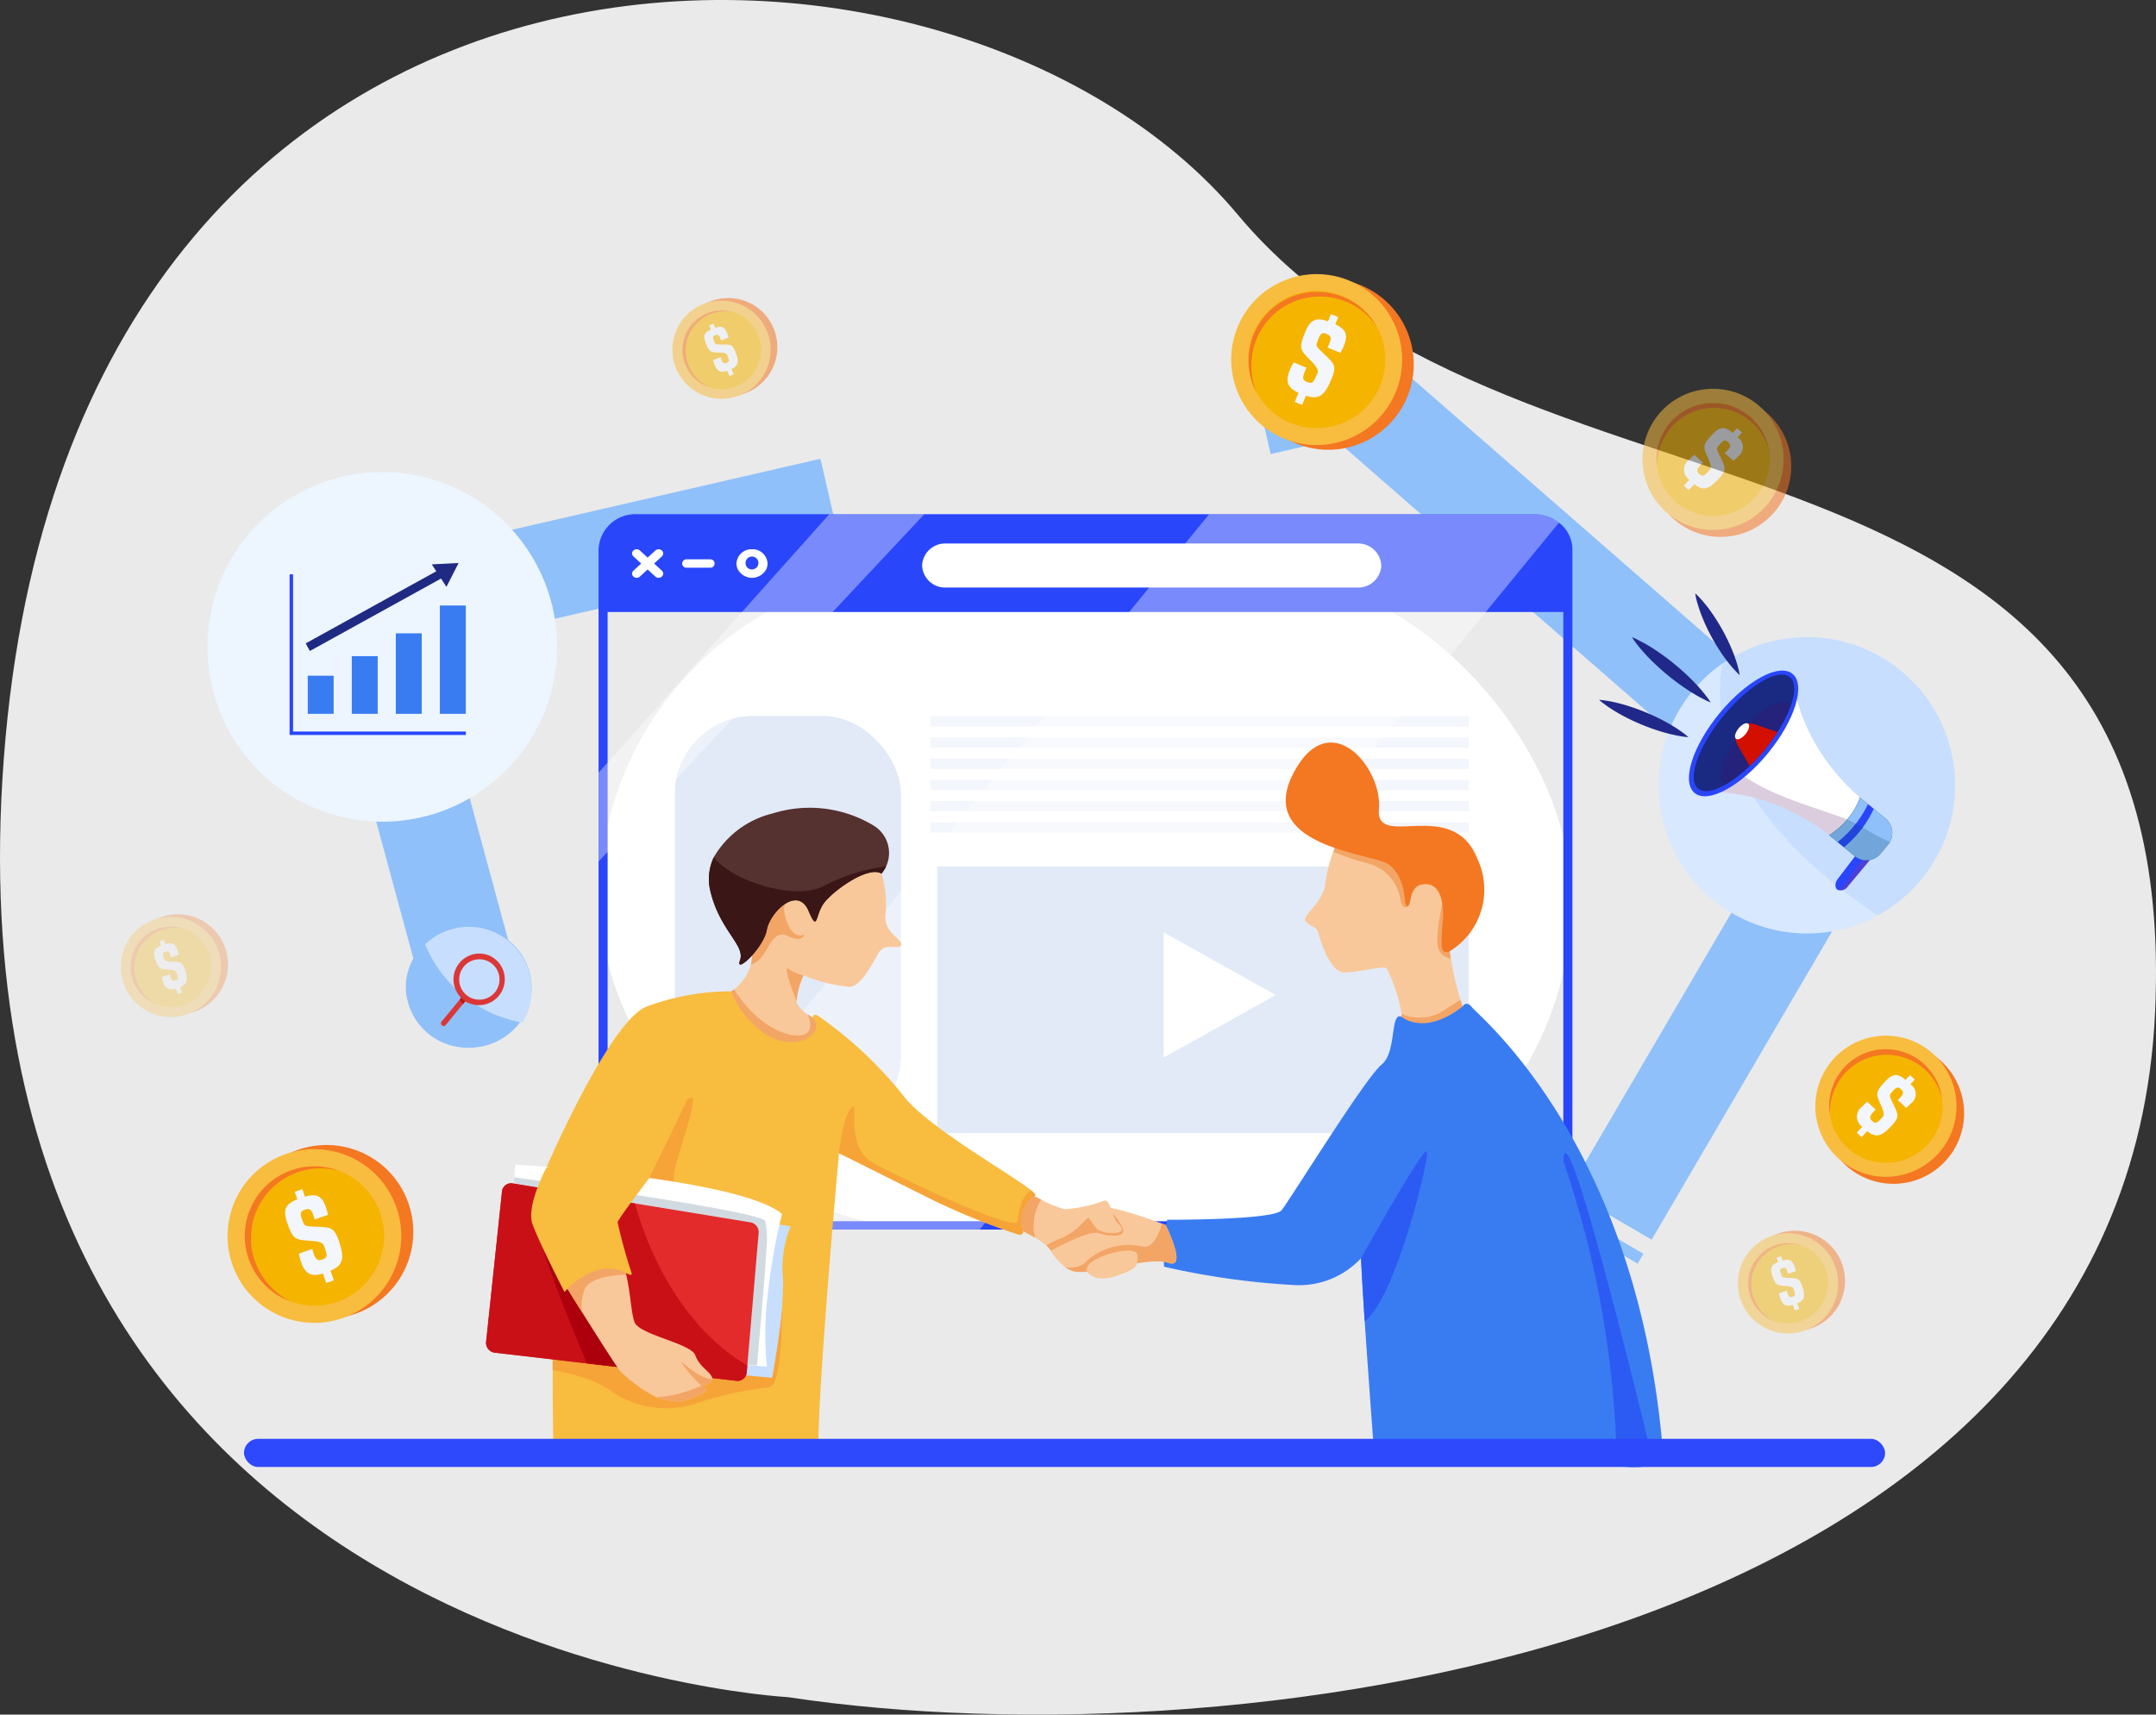 <svg xmlns="http://www.w3.org/2000/svg" xmlns:xlink="http://www.w3.org/1999/xlink" width="156.623" height="124.58" viewBox="0 0 156.623 124.58"><rect x="0" y="0" width="156.623" height="124.58" fill="#333333" stroke="none"/><defs><style>.a{fill:#c7defe;}.b{fill:#eaeaea;}.c,.d,.e,.f,.g{fill:none;stroke:#8fc0fa;stroke-miterlimit:10;stroke-width:7px;}.d{stroke-dasharray:31.13 31.13;}.e{stroke-dasharray:31.95 31.95;}.f{stroke-dasharray:32.82 32.82;}.g{stroke-dasharray:31 31;}.h,.m{fill:#fff;}.i{clip-path:url(#a);}.j{fill:#e2eaf7;}.k{fill:#f3f6fc;}.l{fill:#2946fb;}.m{opacity:0.37;}.n{fill:#f9c89a;}.o{fill:#f3a566;}.p{fill:#f47722;}.q{fill:#397cf2;}.r{fill:#2c5bf3;}.s{fill:#f8bc3f;}.t{fill:#f6a438;}.u{fill:#133a60;opacity:0.19;}.v{fill:#e32b2c;}.w{fill:#ca1017;}.x{fill:#ad000d;}.y{fill:#553130;}.z{fill:#3a1616;}.aa{fill:#2e48fb;}.ab{fill:#8fc0fa;}.ac{fill:#f95f35;}.ad{fill:#db3737;}.ae{fill:#ba1717;}.af{fill:#edf5ff;}.ag{opacity:0.28;}.ah{fill:#1f2a83;}.ai{fill:#f8bc3e;}.aj{fill:#f5b400;}.ak{opacity:0.48;}.al{opacity:0.29;}.am{opacity:0.54;}.an{opacity:0.3;}.ao{opacity:0.2;mix-blend-mode:multiply;isolation:isolate;}.ap{fill:#d92150;}.aq{fill:#4a0659;}.ar{fill:#1a2982;}.as{fill:#003e61;}.at{fill:#d30f00;}.au{fill:#20288a;}</style><clipPath id="a"><rect class="a" width="16.39" height="30.283" rx="5.65" transform="translate(0)"/></clipPath></defs><g transform="translate(0 0)"><path class="b" d="M888.59,483.309S826.72,480.1,831.631,415.09s68.816-64.395,89.652-39.482,68.818,12.008,66.62,58.059S921.752,488.336,888.59,483.309Z" transform="translate(-831.353 -359.997)"/><line class="c" x1="0.217" y1="0.801" transform="translate(34.234 71.778)"/><line class="d" x1="6.556" y1="24.17" transform="translate(27.255 46.049)"/><path class="c" d="M1348.368,1214.058l-.218-.8.809-.187" transform="translate(-1321.324 -1168.788)"/><line class="e" y1="15.434" x2="67.077" transform="translate(29.252 28.475)"/><path class="c" d="M2702.67,901.586l.809-.186.626.546" transform="translate(-2605.533 -873.297)"/><line class="f" x2="32.73" y2="28.571" transform="translate(99.855 29.77)"/><path class="c" d="M3397.95,1494.71l.625.546-.419.717" transform="translate(-3264.722 -1435.809)"/><line class="g" x1="15.852" y2="27.084" transform="translate(116.769 61.553)"/><line class="c" x1="0.419" y2="0.717" transform="translate(115.943 89.332)"/><rect class="h" width="70.607" height="47.903" rx="23.952" transform="translate(43.551 41.372)"/><rect class="a" width="16.39" height="30.283" rx="5.65" transform="translate(49.041 52.041)"/><g class="i" transform="translate(49.041 52.041)"><rect class="j" width="16.39" height="30.283" rx="5.65" transform="translate(0)"/></g><rect class="k" width="39.107" height="0.742" transform="translate(67.584 52.041)"/><rect class="k" width="39.107" height="0.742" transform="translate(67.584 53.582)"/><rect class="k" width="39.107" height="0.742" transform="translate(67.584 55.124)"/><rect class="k" width="39.107" height="0.742" transform="translate(67.584 56.666)"/><rect class="k" width="39.107" height="0.742" transform="translate(67.584 58.208)"/><rect class="k" width="39.107" height="0.742" transform="translate(67.584 59.749)"/><path class="l" d="M1738.8,1080.323a2.915,2.915,0,0,0-1.806-.614h-65.183a2.677,2.677,0,0,0-2.781,2.553v46.873a2.59,2.59,0,0,0,1.973,2.443,2.978,2.978,0,0,0,.807.11h65.185a2.678,2.678,0,0,0,2.781-2.553v-46.873A2.469,2.469,0,0,0,1738.8,1080.323Zm.315,48.812a2.042,2.042,0,0,1-2.121,1.948h-65.183a2.309,2.309,0,0,1-.377-.031,2.006,2.006,0,0,1-1.745-1.917v-42.317h69.426Z" transform="translate(-1625.548 -1042.35)"/><path class="h" d="M2153.416,1123.951h-29.872a1.677,1.677,0,0,1-1.744-1.6h0a1.676,1.676,0,0,1,1.744-1.6h29.872a1.677,1.677,0,0,1,1.744,1.6h0A1.677,1.677,0,0,1,2153.416,1123.951Z" transform="translate(-2054.815 -1081.261)"/><path class="h" d="M1716.286,1130.889a.347.347,0,0,1-.235-.089.288.288,0,0,1,0-.432l1.594-1.463a.353.353,0,0,1,.47,0,.288.288,0,0,1,0,.432l-1.594,1.463A.347.347,0,0,1,1716.286,1130.889Z" transform="translate(-1670.036 -1088.907)"/><path class="h" d="M1717.88,1130.889a.347.347,0,0,1-.235-.089l-1.594-1.463a.288.288,0,0,1,0-.432.353.353,0,0,1,.47,0l1.594,1.463a.288.288,0,0,1,0,.432A.346.346,0,0,1,1717.88,1130.889Z" transform="translate(-1670.036 -1088.907)"/><path class="h" d="M1863.14,1128.82a1.089,1.089,0,0,0-1.13,1.038.96.96,0,0,0,.1.426,1.173,1.173,0,0,0,2.059,0,.96.96,0,0,0,.1-.426A1.087,1.087,0,0,0,1863.14,1128.82Zm-.467,1.038a.467.467,0,1,1,.467.426.448.448,0,0,1-.467-.426Z" transform="translate(-1808.51 -1088.912)"/><path class="h" d="M1787.973,1143.511h-1.708a.306.306,0,1,1,0-.611h1.708a.306.306,0,1,1,0,.611Z" transform="translate(-1736.384 -1102.261)"/><path class="m" d="M1774.866,1080.36l-2.785,3.4-2.537,3.1-21.072,25.717-1.535,1.873-.08.1-1.534,1.874-12.047,14.7-.444.541-.052.064h-24.9a2.974,2.974,0,0,1-.807-.11l.032-.039.4-.487,31.848-38.987,1.11-1.359,3.176-3.888,1.453-1.777,1.078-1.319,1.537-1.882,1.741-2.128h23.618A2.916,2.916,0,0,1,1774.866,1080.36Z" transform="translate(-1661.613 -1042.388)"/><path class="m" d="M1692.7,1079.71l-3.764,4.012-2.9,3.1-16.342,17.419-.59.629-.07.074v-6.457l.07-.077.59-.662,9.753-10.926,2.764-3.1,3.582-4.012Z" transform="translate(-1625.548 -1042.351)"/><rect class="j" width="38.613" height="19.371" transform="translate(68.079 62.953)"/><path class="h" d="M2460,1665.19v9.088l8.141-4.544Z" transform="translate(-2375.46 -1597.44)"/><path class="n" d="M1858.623,1567.195c-.164.427-1.15-.251-1.643.6s-1.215,2.31-2.068,2.451a11.509,11.509,0,0,1-3.381-.843c-.1.363-.656,1.577-.459,2.069a2.168,2.168,0,0,0,.767.77c.22.15.4.247.4.247s1.329.886.87,1.641-4.169,1.773-5.12.919-2.167-3.906-2.167-3.906l.459-.574a2.367,2.367,0,0,0,.2-.141,3.438,3.438,0,0,0,1.228-1.808,3.171,3.171,0,0,0-.018-1.58c-.426-1.682.088-4.355,1.591-5.554a2.785,2.785,0,0,1,2.184-.586,50.855,50.855,0,0,0,5.514.459,7.91,7.91,0,0,1,.525,3.478C1857.243,1566.315,1858.787,1566.769,1858.623,1567.195Z" transform="translate(-1793.161 -1498.537)"/><path class="o" d="M1853.107,1748.693c-.459.755-4.169,1.773-5.12.919s-2.167-3.906-2.167-3.906l.459-.574a2.338,2.338,0,0,0,.2-.141c2.12,3.223,4.542,3.6,5.2,3.227s.159-1.412.159-1.412c.22.149.4.247.4.247S1853.566,1747.937,1853.107,1748.693Z" transform="translate(-1793.161 -1673.097)"/><path class="n" d="M2669.492,1547.3c-.115.755-5.1.919-4.874-.623a2.938,2.938,0,0,0,.023-.6,11.1,11.1,0,0,0-1.073-3.286c-.066-.3-2.035.263-3.085.263s-1.774-2.4-1.888-2.874-.623-.457-.934-.851,1.346-1.379,1.444-2.806a10.439,10.439,0,0,1,1-3.218s5.793.328,7.434,1.346.41,3.594.492,5.81a21.964,21.964,0,0,0,.886,4.58c.178.623.312,1.032.312,1.032A1.678,1.678,0,0,1,2669.492,1547.3Z" transform="translate(-2562.823 -1472.396)"/><path class="o" d="M2797.154,1761.682c-.115.755-5.1.919-4.874-.623a2.935,2.935,0,0,0,.023-.6,3.336,3.336,0,0,0,2.832-.118c.506-.33,1.017-.653,1.444-.917.178.623.312,1.032.312,1.032A1.672,1.672,0,0,1,2797.154,1761.682Z" transform="translate(-2690.484 -1686.778)"/><path class="o" d="M2697.26,1528.911a16.832,16.832,0,0,0,2.664.89,3.208,3.208,0,0,1,2.2,2.527c.131.918.571.539.571.539s.073-1.781.435-2.011,1.609-.247,1.869.607a2.669,2.669,0,0,1,.176,1.206s-.6,2.751-.242,3.374a1.1,1.1,0,0,0,.861.627l-.123-.914s1.173-5.883-.172-6.688a15.384,15.384,0,0,0-6.236-1.411,3.127,3.127,0,0,0-1.875.941Z" transform="translate(-2600.404 -1467.028)"/><path class="p" d="M2639.33,1411.014s-.052-2.117-1.33-2.839-9.445-1.28-6.835-6.45,6.532-.534,6.261,2.495,5.358-.944,7.156,3.634a5.238,5.238,0,0,1-2.018,6.71s-.591.33-.591-.507.1-1.773.1-1.773.284-2.973-1.587-2.558c0,0-.58.033-.766,1.051S2639.33,1411.014,2639.33,1411.014Z" transform="translate(-2537.254 -1345.446)"/><path class="q" d="M2496.327,1798.521a5.626,5.626,0,0,1-.706.139,10.8,10.8,0,0,1-2.708.026h-17.561s-1.017-13.589-1.017-15.1a6.136,6.136,0,0,1-4.743,1.961,56.024,56.024,0,0,1-9.568-1.338,12.413,12.413,0,0,1,.229-3.413s7.714.033,8.305-.689,6.105-9.65,7.254-10.569.6-3.889,1.473-3.488c0,0,1.606,1.444,4.416-.743,0,0,.282-.5.709.073S2494.75,1775.577,2496.327,1798.521Z" transform="translate(-2375.46 -1692.171)"/><path class="r" d="M2736.14,1979.263s4.415-7.935,4.76-7.763-2.321,10.915-4.5,12.338Z" transform="translate(-2637.266 -1887.847)"/><path class="r" d="M3026.011,1996.761a10.805,10.805,0,0,1-2.708.025,71.958,71.958,0,0,0-3.874-22.123C3019.517,1970.194,3024.765,1991.612,3026.011,1996.761Z" transform="translate(-2905.85 -1890.271)"/><path class="n" d="M2302.335,2053.209c-1.427-.519-5.785,1.01-6.967.591a2.237,2.237,0,0,1-.536-.281,4.208,4.208,0,0,1-1.261-1.615l-.221-.467s2.955-2.142,3.964-2.29c.846-.124,3.668.886,4.557,1.215l.271.1S2303.765,2053.726,2302.335,2053.209Z" transform="translate(-2217.46 -1961.457)"/><path class="o" d="M2302.337,2058.52s.879.94.759,1.334-1.038.353-1.751.094-3.507,1.277-3.507,1.277l-.218-.292,3.857-1.9Z" transform="translate(-2221.509 -1970.353)"/><path class="n" d="M2245.613,2027.765a2.094,2.094,0,0,1-1.624-.147h0c-.64-.082-3.525,1.345-3.525,1.345-.065-.065-.136-.13-.212-.194a6.311,6.311,0,0,0-.833-.575,13.92,13.92,0,0,0-1.666-.822c-1.543-1.3.689-2.691.689-2.691s.686.38,1.429.75a7.146,7.146,0,0,0,1.722.694,9.8,9.8,0,0,0,2.823-.607c.476-.23.574,1.231,1.05,1.658S2245.613,2027.765,2245.613,2027.765Z" transform="translate(-2164.234 -1938.269)"/><path class="o" d="M2299.557,2065.733a18.58,18.58,0,0,0-3.525,1.345c-.065-.065-.136-.13-.212-.194a3.944,3.944,0,0,1,.883-.45c1.609-.629,2.084-1.817,2.248-1.5A4.889,4.889,0,0,0,2299.557,2065.733Z" transform="translate(-2219.802 -1976.386)"/><path class="o" d="M2329.413,2075.6c-1.427-.519-5.785,1.01-6.967.591a2.237,2.237,0,0,1-.536-.281,1.882,1.882,0,0,0,1.356-.236,4.556,4.556,0,0,1,4.336-1.246c.9.12,1.346-1.675,1.346-1.675l.271.1S2330.843,2076.113,2329.413,2075.6Z" transform="translate(-2244.538 -1983.844)"/><path class="n" d="M2352.323,2112.18s.519.773,1.982.285,1.723-.66,1.625-1.549S2351.654,2111.208,2352.323,2112.18Z" transform="translate(-2273.303 -2019.731)"/><path class="o" d="M2239.409,2028.184a13.924,13.924,0,0,0-1.667-.822c-1.542-1.3.689-2.691.689-2.691s.685.38,1.429.751A3.706,3.706,0,0,0,2239.409,2028.184Z" transform="translate(-2164.224 -1938.26)"/><path class="s" d="M1631.316,1762.569a2.207,2.207,0,0,0-.815,2.557s.1.254-.278.254a49.171,49.171,0,0,1-6.433-2.609c-1.969-.985-6.647-3.317-6.647-3.317s-1.789,19.647-1.46,22.4h-19.268s-.345-13.928.493-16.138-1.026-5.2-1.026-5.2,4.522-10.5,7.23-11.686a17.459,17.459,0,0,1,6.2-1.132,6.691,6.691,0,0,0,2.708,3.25c1.92,1.059,4.185,0,3.249-1.329,0,0-.074-.418.418-.1a29.161,29.161,0,0,1,6.064,5.678c1.642,2.272,7.933,5.793,9.362,6.969C1631.4,1762.409,1631.492,1762.549,1631.316,1762.569Z" transform="translate(-1556.195 -1675.67)"/><path class="t" d="M1604.782,2197s3.08.533,4.256,1.567a7.164,7.164,0,0,0,5.783.986,27.492,27.492,0,0,1,5.669-1.3c1,.024.952-5.662.952-5.662l-16.662,3.4Z" transform="translate(-1564.633 -2097.463)"/><path class="t" d="M1730.686,1896.146s-3.126,6.524-3.4,6.967,3.4.1,3.4.1-1.379-.221-.837-2.265S1731.819,1895.087,1730.686,1896.146Z" transform="translate(-1680.769 -1816.234)"/><path class="t" d="M2019.654,1915.355a2.207,2.207,0,0,0-.815,2.557s.1.254-.278.254a49.163,49.163,0,0,1-6.433-2.609c-1.969-.985-6.647-3.317-6.647-3.317s.279-2.706.919-3.313-.656,2.855,1.674,4.1,10.257,4.989,10.382,4.153c.1-.664.248-1.857,1-2.221C2019.739,1915.2,2019.831,1915.335,2019.654,1915.355Z" transform="translate(-1944.533 -1828.456)"/><path class="a" d="M1847.856,2076.988a26.293,26.293,0,0,1-.285,4.049c-.229,1.74-.508,3.2-.508,3.2l-3.553-.328.239-.688,2.9-8.329.643-1.846.3.052.822.138A7.648,7.648,0,0,0,1847.856,2076.988Z" transform="translate(-1790.971 -1984.128)"/><path class="h" d="M1568.343,1993.778s-.074.283-.186.773a45.083,45.083,0,0,0-.861,5.13h0a23.938,23.938,0,0,0-.052,5.191s-1.187-.07-2.937-.2c-4.391-.318-12.332-.994-13.984-1.84-1.909-.977-1.59-8.969-1.421-11.715.035-.577.064-.922.064-.922S1565.138,1991.152,1568.343,1993.778Z" transform="translate(-1511.53 -1905.579)"/><path class="u" d="M1566.571,2021.66c-4.391-.317-14.547-1.12-16.2-1.965-1.909-.977-1.59-8.969-1.421-11.715,0,0,17.908,2.426,18.227,3.18a6.87,6.87,0,0,1,.079,2.044C1567.205,2014.451,1566.571,2021.66,1566.571,2021.66Z" transform="translate(-1511.578 -1922.436)"/><path class="v" d="M1531.417,2019.812l-.819,9.584-.04.472a.673.673,0,0,1-.709.659l-17.649-2.06a.718.718,0,0,1-.575-.817l1.146-10.842a.666.666,0,0,1,.734-.638l8.945,1.466,8.415,1.379A.722.722,0,0,1,1531.417,2019.812Z" transform="translate(-1476.308 -1930.193)"/><path class="w" d="M1530.577,2029.4l-.04.472a.673.673,0,0,1-.709.659l-6.8-.794-4.1-.479-6.748-.787a.718.718,0,0,1-.575-.818l1.146-10.842a.666.666,0,0,1,.734-.638l2.328.381.965.156,5.651.926S1524.328,2025.76,1530.577,2029.4Z" transform="translate(-1476.289 -1930.193)"/><path class="x" d="M1591.818,2036.842l-4.1-.479s-3.035-7.12-3.439-9.353a4.851,4.851,0,0,1,.326-3.351l.966.156S1591.387,2034.157,1591.818,2036.842Z" transform="translate(-1545.083 -1937.302)"/><path class="n" d="M1635.986,2121.723c-.038.352-.8.467-.8.467s.044.021.1.056h0a.611.611,0,0,1,.242.24c.074.172-.812.519-.812.519a7.1,7.1,0,0,1-.96.32,5.325,5.325,0,0,1-1.846-.3,11.038,11.038,0,0,1-2.626-1.9c-.359-.47-1.726-2.628-2.724-4.219h0v0c-.623-.992-1.1-1.765-1.1-1.765-.175-1.579,2.589-3.3,3.573-2.458a2.778,2.778,0,0,1,.693,1.435c.306,1.25.363,2.855.612,3.463.369.911,4.086,1.527,4.406,2.388s.96,1.083,1.2,1.573A.311.311,0,0,1,1635.986,2121.723Z" transform="translate(-1584.236 -2021.502)"/><path class="o" d="M1786.536,2268.608a11.064,11.064,0,0,1-1.39-1.581c-.342-.563.938.974,2.187,1.114C1787.294,2268.493,1786.536,2268.608,1786.536,2268.608Z" transform="translate(-1735.583 -2167.92)"/><path class="o" d="M1629.66,2114.076s-2.739-.019-3.073,1.19c-.315,1.142-.115,1.553-.092,1.6-.623-.992-1.1-1.765-1.1-1.765-.175-1.579,2.589-3.3,3.573-2.458A2.778,2.778,0,0,1,1629.66,2114.076Z" transform="translate(-1584.169 -2021.454)"/><path class="s" d="M1575.823,1989.31s-1.469,2.757-1.009,4.07,2.331,4.957,2.331,4.957,2.117-2.519,4.382-1.436c0,0,.492.32.509.107a38.784,38.784,0,0,1-1.034-3.742c.115-.344,2.313-3.227,2.313-3.227S1578.178,1988.358,1575.823,1989.31Z" transform="translate(-1536.138 -1904.458)"/><path class="o" d="M1752.667,2300.543a7.075,7.075,0,0,1-.96.32,5.318,5.318,0,0,1-1.846-.3,9.731,9.731,0,0,0,3.274-.837s.044.021.1.056h0a.615.615,0,0,1,.242.24C1753.553,2300.2,1752.667,2300.543,1752.667,2300.543Z" transform="translate(-1702.182 -2199.042)"/><path class="o" d="M1882.443,1577.978c-.561-.1-.981-.6-1.557-.005s-.715,1.6-1.684,1.891a3.17,3.17,0,0,0-.018-1.58c-.426-1.682.088-4.355,1.591-5.554a10.431,10.431,0,0,1,1.306,2.265s-.808.333-.271,1.745,1.291.93,1.291.93S1883.026,1578.087,1882.443,1577.978Z" transform="translate(-1824.656 -1509.779)"/><path class="o" d="M1933.528,1715.9a2.926,2.926,0,0,1-1.083-.476c-.519-.383.585,2.365.585,2.365A4.956,4.956,0,0,1,1933.528,1715.9Z" transform="translate(-1875.157 -1645.028)"/><path class="y" d="M1836.387,1495.041h0a2.268,2.268,0,0,1-.285.461.715.715,0,0,1-.052.06c-.973-.584-3.466,1.223-4.153,2.109s-.439,2.247-1.149.591c-.788-1.838-2.782.074-3.028,1.4s-2.339,3.274-1.945,2.191-1.453-2.141-2.142-4.972a3.7,3.7,0,0,1,.236-2.506,6.774,6.774,0,0,1,4.269-3.181,8.991,8.991,0,0,1,7.327.869A2.332,2.332,0,0,1,1836.387,1495.041Z" transform="translate(-1772.016 -1432.088)"/><path class="z" d="M1836.377,1560.634a2.289,2.289,0,0,1-.285.461.745.745,0,0,1-.052.06c-.973-.584-3.466,1.223-4.153,2.11s-.439,2.247-1.149.591c-.788-1.838-2.782.074-3.028,1.4s-2.339,3.274-1.945,2.191-1.453-2.141-2.142-4.972a3.7,3.7,0,0,1,.236-2.506c1.334,1.754,5.983,3.172,7.962,2.1A13.323,13.323,0,0,1,1836.377,1560.634Z" transform="translate(-1772.007 -1497.681)"/><rect class="aa" width="119.215" height="2.042" rx="1.021" transform="translate(17.726 104.546)"/><path class="ab" d="M1408.322,1661.663a4.243,4.243,0,0,1-.671,2.292,4.616,4.616,0,0,1-3.9,2.1,4.488,4.488,0,0,1-4.576-4.394,4.3,4.3,0,0,1,1.4-3.166,4.662,4.662,0,0,1,3.173-1.228A4.489,4.489,0,0,1,1408.322,1661.663Z" transform="translate(-1369.696 -1589.93)"/><path class="a" d="M1433.949,1661.867a4.551,4.551,0,0,1-.671,2.388,9.486,9.486,0,0,1-7.078-5.685,4.576,4.576,0,0,1,7.749,3.3Z" transform="translate(-1395.323 -1589.951)"/><path class="ac" d="M1478.9,1758.61l.076.061C1478.95,1758.651,1478.925,1758.63,1478.9,1758.61Z" transform="translate(-1445.287 -1686.01)"/><path class="ad" d="M1450.116,1756.76l-.074.09-.109.132-.592.722-.1.123-.433.529-.06.073-.055.068a.2.2,0,0,1-.134.072.168.168,0,0,1-.04,0,.193.193,0,0,1-.1-.044.2.2,0,0,1-.067-.2.189.189,0,0,1,.013-.037h0a.2.2,0,0,1,.025-.04l.6-.727.125-.152.594-.727.107-.13c.037.038.077.074.118.109l.076.061C1450.039,1756.708,1450.077,1756.734,1450.116,1756.76Z" transform="translate(-1416.313 -1684.019)"/><path class="ae" d="M1475.264,1755.611s-.037.07-.084.156a1.815,1.815,0,0,1-.2-.115l-.074.09-.108.132c-.081-.113-.171-.242-.233-.342l.107-.13c-.02-.02-.04-.04-.059-.062A1.3,1.3,0,0,1,1475.264,1755.611Z" transform="translate(-1441.172 -1682.91)"/><path class="ad" d="M1468.671,1694.9a1.879,1.879,0,0,0-2.448.889c-.011.022-.021.044-.031.066a1.869,1.869,0,0,0-.127,1.119,1.89,1.89,0,0,0,.456.909c.019.021.038.042.059.062.037.038.077.074.118.109l.076.061c.037.028.075.052.114.08a1.834,1.834,0,0,0,.2.115l.055.026a1.879,1.879,0,0,0,1.523-3.435Zm.577,2.311a1.464,1.464,0,0,1-2.683-1.174l.005-.013a1.464,1.464,0,0,1,2.776.316,1.453,1.453,0,0,1-.1.872Z" transform="translate(-1433.085 -1625.453)"/><path class="af" d="M1147.051,1033.47a12.7,12.7,0,0,1-12.069,12.685q-.311.016-.631.016a12.7,12.7,0,1,1,12.7-12.7Z" transform="translate(-1106.581 -986.47)"/><g class="ag" transform="translate(22.102 34.299)"><path class="af" d="M1263.44,1046.137c-7.511-8.054-7.028-17.59-5.03-24.6a12.7,12.7,0,1,1,5.03,24.6Z" transform="translate(-1257.143 -1020.75)"/></g><rect class="q" width="1.883" height="7.871" transform="translate(31.954 43.995)"/><rect class="q" width="1.883" height="4.192" transform="translate(25.555 47.674)"/><rect class="q" width="1.883" height="2.77" transform="translate(22.356 49.096)"/><rect class="q" width="1.883" height="5.849" transform="translate(28.754 46.017)"/><rect class="ah" width="10.964" height="0.63" transform="translate(22.206 46.748) rotate(-28.91)"/><path class="ah" d="M1437.587,1148.04l-1.947.1,1.064,1.633Z" transform="translate(-1404.272 -1107.134)"/><path class="l" d="M1249.345,1175.535h-12.8V1163.86h.252v11.423h12.553Z" transform="translate(-1215.507 -1122.133)"/><path class="p" d="M2582.908,755.656a6.158,6.158,0,0,1-.1,2.223h0a6.238,6.238,0,0,1-.311.978q-.057.14-.122.276a6.21,6.21,0,0,1-7.986,3.1q-.212-.087-.415-.188a6.21,6.21,0,0,1,4.717-11.454q.214.071.426.156A6.207,6.207,0,0,1,2582.908,755.656Z" transform="translate(-2480.262 -730.022)"/><path class="ai" d="M2566.371,752.283a6.073,6.073,0,0,1-.26.55,6.212,6.212,0,0,1-7.423,2.985q-.214-.071-.426-.156a6.214,6.214,0,0,1-2.135-10.024h0a6.215,6.215,0,0,1,1.065-.892l.014-.009a6.2,6.2,0,0,1,5.784-.557q.212.087.415.188A6.211,6.211,0,0,1,2566.371,752.283Z" transform="translate(-2464.977 -723.793)"/><circle class="aj" cx="4.981" cy="4.981" r="4.981" transform="translate(88.609 26.124) rotate(-45)"/><path class="p" d="M2578.75,770.907a4.983,4.983,0,0,1,8.751-.865,4.98,4.98,0,0,0-8.761,4.736,5.232,5.232,0,0,1,.01-3.871Z" transform="translate(-2487.467 -746.281)"/><path class="k" d="M2636.716,800.385l.216-.525-.535-.22-.216.525c-.883-.311-1.28-.12-1.654.787-.325.789-.376,1.106-.163,1.432.233.374.855.838,1.027,1.217a.422.422,0,0,1-.015.42c-.01.026-.022.055-.035.086-.208.5-.3.619-.678.467s-.316-.388-.156-.779a2.132,2.132,0,0,1,.125-.256l-.942-.388a3.861,3.861,0,0,0-.28.559c-.37.9-.1,1.308.631,1.649l-.272.661.535.22.276-.669c.885.291,1.3.035,1.753-.969.04-.086.079-.177.119-.275.36-.874.14-1.064-.165-1.407-.219-.239-.486-.458-.74-.732-.236-.246-.245-.3-.062-.74.175-.424.3-.491.607-.363.356.147.334.346.187.7a2.946,2.946,0,0,1-.127.285l.934.385a4.062,4.062,0,0,0,.247-.5C2637.664,801.142,2637.5,800.749,2636.716,800.385Z" transform="translate(-2539.712 -776.819)"/><g class="ak" transform="translate(125.955 89.298)"><path class="p" d="M3279.2,2083.6a3.62,3.62,0,0,1,.818,1.017h0a3.681,3.681,0,0,1,.242.552c.019.056.037.112.052.169A3.642,3.642,0,0,1,3278,2089.8c-.084.029-.169.055-.255.078a3.643,3.643,0,0,1-2.365-6.871c.081-.034.164-.066.249-.1A3.64,3.64,0,0,1,3279.2,2083.6Z" transform="translate(-3272.378 -2082.584)"/><path class="ai" d="M3270.53,2088.566q.059.171.1.342a3.643,3.643,0,0,1-2.109,4.192c-.081.034-.164.066-.249.1a3.639,3.639,0,0,1-4.7-4.387.015.015,0,0,1,0-.009,3.636,3.636,0,0,1,2.33-2.488q.126-.044.255-.078A3.643,3.643,0,0,1,3270.53,2088.566Z" transform="translate(-3263.152 -2085.81)"/><circle class="aj" cx="2.921" cy="2.921" r="2.921" transform="translate(0 5.211) rotate(-63.1)"/><path class="p" d="M3277.854,2103.939a2.922,2.922,0,0,1,3.516-3.774,2.921,2.921,0,0,0-2.02,5.481A3.07,3.07,0,0,1,3277.854,2103.939Z" transform="translate(-3276.423 -2098.963)"/><path class="k" d="M3310.819,2118.694l-.108-.314-.321.11.108.315c-.51.2-.61.443-.422.986.163.473.263.632.483.693.248.074.7.037.924.137.092.038.118.081.156.19l.018.052c.1.3.1.391-.118.467s-.29-.048-.37-.282a1.276,1.276,0,0,1-.044-.161l-.565.194a2.3,2.3,0,0,0,.094.355c.186.539.462.615.917.481l.136.4.32-.11-.138-.4c.5-.215.584-.488.4-1.106-.016-.053-.035-.109-.054-.167-.181-.524-.351-.522-.618-.555-.189-.021-.391-.014-.609-.035-.2-.018-.224-.038-.314-.3s-.058-.333.125-.4c.213-.073.281.023.354.237a1.222,1.222,0,0,1,.052.175l.56-.193a2.412,2.412,0,0,0-.086-.317C3311.531,2118.661,3311.305,2118.55,3310.819,2118.694Z" transform="translate(-3307.281 -2116.404)"/></g><g class="al" transform="translate(8.489 66.314)"><path class="p" d="M1016.018,1640.7a3.624,3.624,0,0,1,.818,1.017h0a3.678,3.678,0,0,1,.242.552c.019.055.037.112.052.168a3.643,3.643,0,0,1-2.312,4.462c-.085.029-.17.055-.255.077a3.642,3.642,0,0,1-2.365-6.87c.081-.035.164-.066.249-.1A3.641,3.641,0,0,1,1016.018,1640.7Z" transform="translate(-1009.202 -1639.692)"/><path class="ai" d="M1007.43,1645.662q.059.171.1.342a3.644,3.644,0,0,1-2.11,4.192q-.121.052-.249.1a3.645,3.645,0,0,1-4.827-3.582h0a3.644,3.644,0,0,1,.123-.806.015.015,0,0,1,0-.009,3.639,3.639,0,0,1,2.33-2.488c.085-.03.17-.055.255-.078A3.642,3.642,0,0,1,1007.43,1645.662Z" transform="translate(-1000.059 -1642.911)"/><circle class="aj" cx="2.921" cy="2.921" r="2.921" transform="translate(0 5.211) rotate(-63.1)"/><path class="p" d="M1014.725,1661.029a2.922,2.922,0,0,1,3.516-3.774,2.921,2.921,0,0,0-2.02,5.482A3.063,3.063,0,0,1,1014.725,1661.029Z" transform="translate(-1013.301 -1656.059)"/><path class="k" d="M1047.711,1675.785l-.109-.315-.32.111.108.315c-.51.2-.61.443-.423.986.163.473.263.632.484.693.247.074.7.037.923.137.093.038.118.082.156.191.006.016.011.033.018.052.1.3.1.391-.118.467s-.29-.048-.371-.282a1.271,1.271,0,0,1-.044-.161l-.565.195a2.3,2.3,0,0,0,.093.355c.186.539.462.615.917.481l.136.4.321-.11-.139-.4c.5-.215.585-.488.4-1.106q-.024-.079-.054-.167c-.18-.524-.35-.523-.618-.556-.189-.02-.391-.013-.609-.035-.2-.017-.223-.037-.315-.3s-.058-.333.126-.4c.214-.074.281.023.354.237a1.734,1.734,0,0,1,.052.174l.56-.193a2.332,2.332,0,0,0-.086-.317C1048.422,1675.751,1048.2,1675.641,1047.711,1675.785Z" transform="translate(-1044.181 -1673.5)"/></g><path class="p" d="M3392.569,1825.654a5.119,5.119,0,0,1-.716,1.693h0a5.188,5.188,0,0,1-.523.668c-.056.061-.114.121-.173.179a5.129,5.129,0,0,1-7.075.107c-.093-.085-.181-.174-.266-.265a5.129,5.129,0,0,1,6.943-7.514q.145.117.285.245A5.128,5.128,0,0,1,3392.569,1825.654Z" transform="translate(-3250.011 -1743.649)"/><path class="ai" d="M3380.723,1818.2a4.926,4.926,0,0,1-.358.352,5.13,5.13,0,0,1-6.6.179q-.145-.117-.285-.245a5.132,5.132,0,0,1,1.227-8.375h0a5.123,5.123,0,0,1,1.081-.385l.014,0a5.121,5.121,0,0,1,4.639,1.23q.139.129.266.264A5.129,5.129,0,0,1,3380.723,1818.2Z" transform="translate(-3239.956 -1734.341)"/><circle class="aj" cx="4.114" cy="4.114" r="4.114" transform="translate(132.79 76.359) rotate(-1.36)"/><path class="p" d="M3392.543,1830.931a4.115,4.115,0,0,1,7.025,1.844,4.113,4.113,0,1,0-8.145,1.15A4.318,4.318,0,0,1,3392.543,1830.931Z" transform="translate(-3258.495 -1752.971)"/><path class="k" d="M3433.836,1865.5l.319-.345-.351-.324-.318.345c-.594-.5-.957-.461-1.505.134-.478.519-.608.748-.537,1.062.073.357.422.9.446,1.237a.35.35,0,0,1-.132.321l-.052.056c-.3.329-.415.392-.658.166s-.133-.391.1-.648a1.82,1.82,0,0,1,.17-.162l-.618-.571a3.22,3.22,0,0,0-.377.353.887.887,0,0,0,.014,1.459l-.4.433.35.324.406-.439c.6.48.995.4,1.636-.247.055-.056.112-.115.171-.179.529-.571.415-.783.277-1.137-.1-.248-.245-.494-.364-.779-.112-.26-.1-.3.165-.591s.374-.293.574-.108c.234.216.16.363-.057.6a2.471,2.471,0,0,1-.18.184l.613.566a3.368,3.368,0,0,0,.336-.319A.838.838,0,0,0,3433.836,1865.5Z" transform="translate(-3295.052 -1786.714)"/><g class="am" transform="translate(119.317 28.245)"><path class="p" d="M3150.529,919.962a5.083,5.083,0,0,1-.717,1.693h0a5.143,5.143,0,0,1-.523.668c-.057.061-.115.121-.173.179a5.129,5.129,0,0,1-7.075.107q-.138-.129-.266-.265a5.129,5.129,0,0,1,6.946-7.514q.146.116.284.245A5.126,5.126,0,0,1,3150.529,919.962Z" transform="translate(-3139.844 -913.206)"/><path class="ai" d="M3138.862,912.742q-.172.186-.357.352a5.13,5.13,0,0,1-6.605.179c-.1-.078-.192-.159-.284-.244a5.132,5.132,0,0,1,1.227-8.375h0a5.1,5.1,0,0,1,1.081-.385l.014,0a5.124,5.124,0,0,1,4.639,1.23q.139.129.267.265A5.129,5.129,0,0,1,3138.862,912.742Z" transform="translate(-3129.968 -904.132)"/><circle class="aj" cx="4.114" cy="4.114" r="4.114" transform="translate(0.919 1.11) rotate(-1.36)"/><path class="p" d="M3150.673,925.421a4.115,4.115,0,0,1,7.025,1.844,4.113,4.113,0,0,0-8.145,1.15A4.319,4.319,0,0,1,3150.673,925.421Z" transform="translate(-3148.497 -922.71)"/><path class="k" d="M3191.9,959.976l.318-.345-.351-.324-.319.344c-.594-.5-.957-.461-1.506.134-.478.519-.609.748-.537,1.062.073.356.422.895.445,1.237a.349.349,0,0,1-.132.321l-.052.056c-.3.329-.415.392-.659.166s-.133-.392.1-.648a1.885,1.885,0,0,1,.171-.162l-.618-.571a3.18,3.18,0,0,0-.378.352.887.887,0,0,0,.015,1.458l-.4.434.351.324.406-.439c.6.48,1,.4,1.636-.247q.083-.082.171-.179c.529-.571.415-.783.277-1.137-.1-.248-.245-.494-.364-.779-.112-.26-.1-.3.164-.591s.375-.294.575-.109c.234.216.159.363-.057.6a2.452,2.452,0,0,1-.18.184l.612.566a3.291,3.291,0,0,0,.336-.319A.835.835,0,0,0,3191.9,959.976Z" transform="translate(-3184.988 -956.443)"/></g><g class="am" transform="translate(48.63 21.628)"><path class="p" d="M1787.489,777.878a3.541,3.541,0,0,1,.849.957h0a3.553,3.553,0,0,1,.263.528c.021.052.042.109.06.162a3.57,3.57,0,0,1-2.051,4.478c-.082.032-.164.062-.246.088a3.57,3.57,0,0,1-2.642-6.612,2.549,2.549,0,0,1,.239-.1A3.566,3.566,0,0,1,1787.489,777.878Z" transform="translate(-1781.015 -777.094)"/><path class="ai" d="M1779.234,783.136q.066.164.114.33a3.57,3.57,0,0,1-1.866,4.2q-.117.057-.239.1a3.573,3.573,0,0,1-4.895-3.279h0a3.525,3.525,0,0,1,.086-.794s0-.006,0-.009a3.565,3.565,0,0,1,2.161-2.544c.081-.033.164-.062.246-.088A3.57,3.57,0,0,1,1779.234,783.136Z" transform="translate(-1772.134 -780.673)"/><circle class="aj" cx="2.863" cy="2.863" r="2.863" transform="translate(0 5.227) rotate(-65.88)"/><path class="p" d="M1786.49,798.442a2.864,2.864,0,0,1,3.262-3.862,2.863,2.863,0,0,0-1.717,5.462,3,3,0,0,1-1.545-1.6Z" transform="translate(-1785.105 -793.523)"/><path class="k" d="M1817.809,813.313l-.121-.3-.311.123.121.3c-.49.224-.576.463-.367.986.182.455.288.606.506.656.246.061.688,0,.911.09.093.033.119.074.162.179.006.015.013.031.02.052.116.289.122.377-.093.463s-.286-.033-.376-.26a1.339,1.339,0,0,1-.052-.156l-.543.217a2.25,2.25,0,0,0,.108.343c.208.519.482.58.921.427l.152.382.312-.123-.156-.387c.482-.234.549-.506.335-1.1-.018-.052-.038-.1-.061-.161-.2-.5-.368-.495-.632-.514-.186-.011-.384.006-.6-.005-.2-.007-.22-.025-.322-.28s-.073-.323.1-.393c.208-.082.276.009.358.215a1.553,1.553,0,0,1,.062.168l.539-.215a2.324,2.324,0,0,0-.1-.306C1818.5,813.246,1818.277,813.149,1817.809,813.313Z" transform="translate(-1814.49 -811.123)"/></g><path class="p" d="M1177.084,1964.278a6.263,6.263,0,0,1,1.417,1.765h0a6.307,6.307,0,0,1,.418.955c.034.1.064.194.093.292a6.309,6.309,0,0,1-4,7.727q-.22.076-.442.134a6.309,6.309,0,0,1-4.1-11.9q.208-.09.431-.166A6.306,6.306,0,0,1,1177.084,1964.278Z" transform="translate(-1149.239 -1879.545)"/><path class="ai" d="M1162.149,1972.8a5.655,5.655,0,0,1,.173.593,6.311,6.311,0,0,1-3.653,7.26c-.141.06-.285.115-.431.166a6.3,6.3,0,0,1-8.144-7.6l0-.017a6.3,6.3,0,0,1,4.035-4.308q.22-.076.442-.134A6.308,6.308,0,0,1,1162.149,1972.8Z" transform="translate(-1133.342 -1885.05)"/><circle class="aj" cx="5.06" cy="5.06" r="5.06" transform="translate(15.686 89.804) rotate(-45)"/><path class="p" d="M1174.723,1999.454a5.061,5.061,0,0,1,6.089-6.536,5.059,5.059,0,1,0-3.5,9.494,5.313,5.313,0,0,1-2.592-2.959Z" transform="translate(-1156.217 -1907.859)"/><path class="k" d="M1231.86,2025.026l-.188-.546-.555.192.188.546c-.882.354-1.057.768-.732,1.713.282.82.456,1.095.837,1.2.429.128,1.215.064,1.6.238.16.065.2.141.271.33l.031.088c.179.519.183.675-.2.81s-.5-.083-.642-.489a2.306,2.306,0,0,1-.077-.279l-.978.337a3.91,3.91,0,0,0,.162.615c.322.934.8,1.065,1.588.833l.236.687.555-.191-.239-.7c.871-.372,1.012-.845.686-1.916-.028-.092-.06-.188-.094-.289-.312-.907-.607-.9-1.07-.962-.328-.035-.678-.023-1.056-.061-.345-.029-.387-.064-.544-.522-.152-.441-.1-.577.217-.686.37-.127.487.04.614.41a2.849,2.849,0,0,1,.094.3l.97-.334a4.142,4.142,0,0,0-.15-.55C1233.092,2024.966,1232.7,2024.775,1231.86,2025.026Z" transform="translate(-1209.706 -1938.08)"/><path class="a" d="M3174.007,1264.851a10.765,10.765,0,1,1-8.193-12.831A10.765,10.765,0,0,1,3174.007,1264.851Z" transform="translate(-3032.23 -1205.475)"/><g class="an" transform="translate(120.499 48.205)"><path class="h" d="M3161.176,1308.014a10.765,10.765,0,0,1-3.805-19.364c-1.536,8.629,6.757,15.342,11.278,18.3A10.721,10.721,0,0,1,3161.176,1308.014Z" transform="translate(-3152.729 -1288.65)"/></g><path class="l" d="M3402.064,1527.5c-.006.008-.038.276-.067.528a1.81,1.81,0,0,1-.366.861l-1.421,1.865c-.233.307-.232.675,0,.805h0a.63.63,0,0,0,.727-.26l2.533-3.031Z" transform="translate(-3266.7 -1466.897)"/><g class="ao" transform="translate(133.612 60.603)"><path class="ap" d="M3407.066,1527.844c.022-.183.042-.337.046-.344l1.41.768-2.532,3.031a.705.705,0,0,1-.629.294c.721-.789,1.363-1.853,1.933-2.577C3407.864,1528.378,3407.316,1528.214,3407.066,1527.844Z" transform="translate(-3405.36 -1527.5)"/></g><path class="h" d="M3202.93,1311.807s5-.887,10.249,3.426l2.215-2.7c-5.251-4.309-5.349-9.384-5.349-9.384Z" transform="translate(-3079.825 -1254.193)"/><g class="ao" transform="translate(123.104 55.145)"><path class="aq" d="M3204.958,1422.36c2.384,2.3,5.31,3.058,8.53,4.194a8.608,8.608,0,0,1,.824.322l-1.134,1.382c-5.251-4.315-10.249-3.426-10.249-3.426Z" transform="translate(-3202.93 -1422.36)"/></g><ellipse class="l" cx="5.602" cy="2.281" rx="5.602" ry="2.281" transform="translate(121.344 56.17) rotate(-50.59)"/><path class="ar" d="M3208.7,1304.359c-.827-.68-2.989.583-4.827,2.822s-2.659,4.6-1.832,5.283,2.989-.583,4.828-2.822S3209.53,1305.039,3208.7,1304.359Z" transform="translate(-3078.679 -1255.164)"/><g class="ao" transform="translate(125.02 50.993)"><path class="aq" d="M3244.916,1342.62a.539.539,0,0,0-.115-.135c-.589-.484-2.128.415-3.437,2.008s-1.893,3.277-1.3,3.761a.528.528,0,0,0,.156.087,12.384,12.384,0,0,0,4.7-5.722Z" transform="translate(-3239.831 -1342.355)"/></g><path class="as" d="M3395.5,1478.039l-1.825-1.5-.047.116a5.543,5.543,0,0,1-2.005,2.48l-.184.126,1.824,1.5a1.345,1.345,0,0,0,1.9-.15l.561-.683A1.346,1.346,0,0,0,3395.5,1478.039Z" transform="translate(-3258.551 -1418.582)"/><path class="ab" d="M3391.43,1479.3l.607.5.463.381.755.62a1.344,1.344,0,0,0,1.9-.15l.561-.684a1.345,1.345,0,0,0-.22-1.889l-.831-.685-.418-.343-.574-.471-.046.115a5.55,5.55,0,0,1-2.006,2.48Z" transform="translate(-3258.541 -1418.62)"/><path class="l" d="M3403.12,1488.369l.463.381a7.824,7.824,0,0,0,2.159-2.787l-.418-.343A7.82,7.82,0,0,1,3403.12,1488.369Z" transform="translate(-3269.624 -1427.191)"/><path class="at" d="M3260.387,1372.9a1.062,1.062,0,0,0-.066,1.214l.877,1.512a13.935,13.935,0,0,0,2.02-2.458l-1.654-.568A1.062,1.062,0,0,0,3260.387,1372.9Z" transform="translate(-3134.088 -1319.971)"/><path class="h" d="M3260.223,1373.125c-.248.3-.561.452-.7.336s-.052-.452.195-.753.561-.452.7-.336S3260.47,1372.824,3260.223,1373.125Z" transform="translate(-3133.417 -1319.785)"/><g class="ao" transform="translate(132.887 59.545)"><path class="as" d="M3391.577,1508.129a5.543,5.543,0,0,0,1.112-1.009c.989.415,2.041,1.206,3.109,1.621a1.252,1.252,0,0,1-.123.18l-.561.684a1.346,1.346,0,0,1-1.9.15l-.758-.62-.463-.381-.607-.5Z" transform="translate(-3391.39 -1507.12)"/></g><path class="au" d="M3203.8,1190.58a4.224,4.224,0,0,1,.316.311c.1.109.2.214.289.324q.278.33.525.675a14.318,14.318,0,0,1,1.616,2.967q.156.4.282.808c.041.138.081.277.115.418s.066.285.088.433a3.945,3.945,0,0,1-.316-.311c-.1-.109-.2-.214-.29-.323q-.278-.33-.525-.675a13.638,13.638,0,0,1-.9-1.436,13.894,13.894,0,0,1-.719-1.532q-.156-.4-.283-.808c-.041-.137-.081-.276-.115-.415S3203.821,1190.728,3203.8,1190.58Z" transform="translate(-3080.65 -1147.466)"/><path class="au" d="M3120.93,1256.829c-.152-.059-.3-.126-.44-.2s-.282-.144-.421-.219q-.415-.229-.8-.485a16.763,16.763,0,0,1-1.494-1.105,16.46,16.46,0,0,1-1.367-1.259q-.325-.335-.627-.7c-.1-.122-.2-.245-.294-.372s-.188-.26-.275-.4c.153.058.3.125.441.2s.282.143.421.219q.415.229.8.485a16.532,16.532,0,0,1,1.493,1.106,16.8,16.8,0,0,1,1.366,1.26q.325.335.627.7c.1.122.2.245.294.372S3120.844,1256.69,3120.93,1256.829Z" transform="translate(-2996.658 -1205.792)"/><path class="au" d="M3075.736,1342.329a4.188,4.188,0,0,1-.455-.052c-.149-.024-.3-.049-.443-.078q-.438-.089-.864-.211a15.017,15.017,0,0,1-1.661-.584,14.807,14.807,0,0,1-1.583-.768q-.386-.217-.757-.467c-.124-.084-.247-.17-.367-.26s-.24-.185-.355-.289c.156.008.306.027.456.049s.3.049.443.077q.439.09.864.211a14.829,14.829,0,0,1,1.661.585,15.059,15.059,0,0,1,1.582.769q.386.217.758.467c.124.084.247.169.367.26S3075.621,1342.224,3075.736,1342.329Z" transform="translate(-2953.084 -1288.769)"/></g></svg>